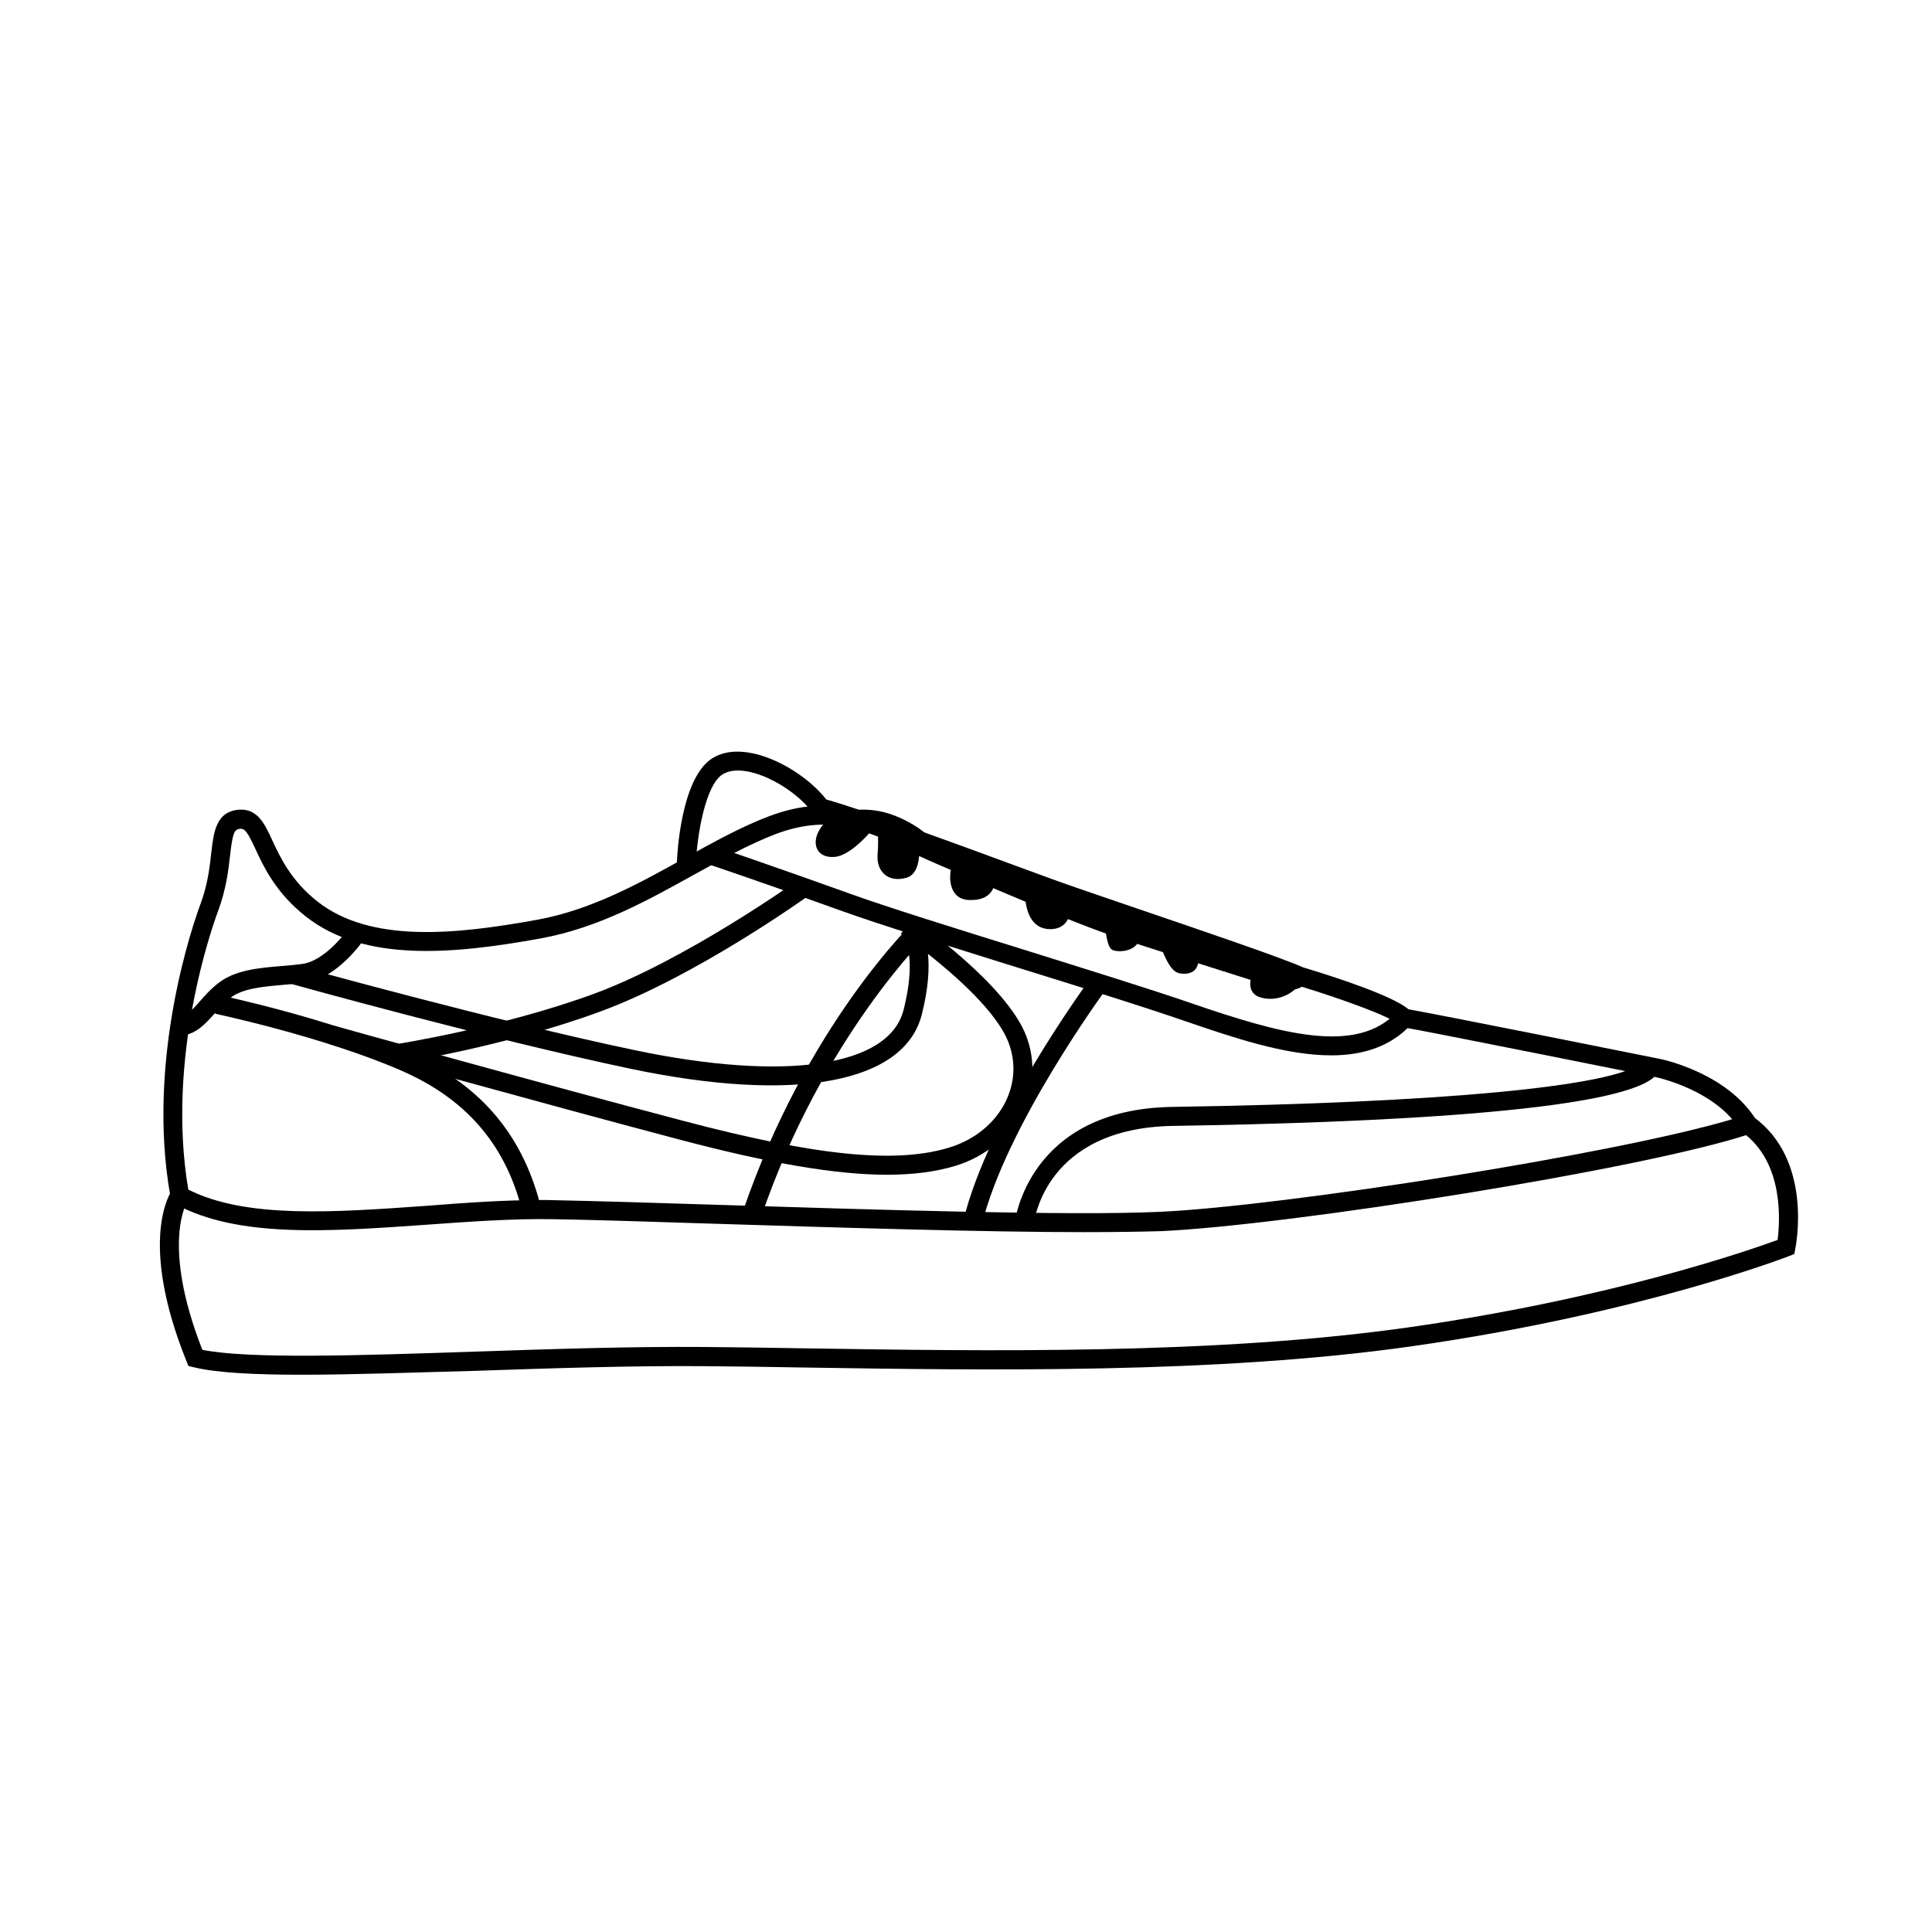 <?xml version="1.0" encoding="UTF-8"?>
<!-- Uploaded to: SVG Repo, www.svgrepo.com, Generator: SVG Repo Mixer Tools -->
<svg fill="#000000" width="800px" height="800px" version="1.1" viewBox="144 144 512 512" xmlns="http://www.w3.org/2000/svg">
 <g>
  <path d="m431.39 470.53c-26.852 0-65.344-1.211-97.688-2.215-17.383-0.555-32.746-1.059-42.926-1.211-10.781-0.203-22.469 0.656-33.754 1.461-25.746 1.812-50.027 3.578-66.555-5.492l-1.059-0.602-0.203-1.16c-6.699-36.828 6.348-73.504 7.859-77.535 1.965-5.238 2.519-9.977 2.922-13.754 0.656-5.594 1.258-10.883 7.254-11.438 4.988-0.402 6.902 3.727 8.918 8.113 2.117 4.535 4.988 10.73 12.043 16.273 14.008 10.934 36.172 8.766 58.141 4.785 14.359-2.621 27.004-9.621 39.246-16.426 7.656-4.231 14.914-8.262 22.27-11.035 16.676-6.297 28.012-0.754 37.988 4.18 1.965 0.957 3.828 1.914 5.742 2.719l3.578 1.562c11.387 4.938 35.117 15.215 46.098 18.793 6.5 2.117 15.215 4.887 23.074 7.356 7.203 2.266 13.703 4.332 17.18 5.492 2.316 0.754 3.777 0.957 4.281 0.906l0.203-1.965 2.922 0.906c9.07 2.719 24.031 7.609 28.363 11.234 9.117 1.613 64.438 12.695 66.855 13.199 0.707 0.152 17.582 3.777 25.191 16.02l1.664 2.719-3.023 1.008c-27.66 9.32-122.07 24.285-156.23 25.844-5.445 0.16-12.395 0.262-20.355 0.262zm-143.89-8.516c1.109 0 2.215 0 3.324 0.051 10.227 0.203 25.594 0.656 42.977 1.211 41.867 1.309 94.012 2.973 117.69 1.863 32.648-1.512 120.61-15.266 151.55-24.535-7.152-8.312-19.801-11.035-19.949-11.082-0.605-0.102-61.668-12.395-67.41-13.301l-1.109-0.203-0.605-0.906c-1.512-1.664-13.855-6.195-24.988-9.621-1.863 1.211-4.785 1.059-9.07-0.352-3.477-1.16-9.926-3.176-17.078-5.441-7.859-2.469-16.574-5.238-23.125-7.406-11.234-3.68-35.066-14.008-46.5-18.941l-3.578-1.562c-1.965-0.855-3.93-1.812-5.945-2.82-9.523-4.684-19.297-9.473-34.008-3.981-7.004 2.672-14.105 6.602-21.613 10.73-12.594 7.004-25.594 14.207-40.809 16.977-23.074 4.18-46.602 6.398-62.121-5.742-8.062-6.297-11.336-13.402-13.504-18.086-1.965-4.231-2.719-5.289-3.93-5.238-1.562 0.152-2.016 0.805-2.719 7.004-0.453 4.031-1.059 9.07-3.223 14.914-1.461 3.879-13.805 38.594-7.859 73.707 15.266 7.707 38.34 6.047 62.723 4.332 10.277-0.812 20.859-1.57 30.883-1.57z"/>
  <path d="m282.11 463.88c-4.535-17.027-14.914-28.816-31.789-36.172-20.758-9.02-49.07-15.012-49.324-15.062l1.059-4.938c0.301 0.051 29.07 6.144 50.281 15.367 18.34 7.961 29.676 20.906 34.66 39.5z"/>
  <path d="m249.21 425.79-0.754-4.988c0.301-0.051 28.215-4.383 52.852-13.402 24.535-9.02 53.906-29.977 54.211-30.23l2.922 4.082c-1.211 0.855-30.23 21.613-55.418 30.832-25.094 9.273-53.508 13.707-53.812 13.707z"/>
  <path d="m345.69 466.55-4.785-1.613c16.777-49.07 44.738-76.227 45.949-77.336l3.477 3.629c-0.305 0.254-28.316 27.461-44.641 75.32z"/>
  <path d="m404.18 468.67-4.887-1.16c6.5-27.055 32.344-62.32 33.402-63.832l4.082 2.973c-0.305 0.402-26.352 36.023-32.598 62.02z"/>
  <path d="m417.93 468.62-5.039-0.504c0.051-0.301 3.477-30.23 41.918-30.781 70.836-1.059 117.24-5.441 124.19-11.688l3.375 3.777c-10.328 9.219-75.016 12.141-127.46 12.949-34.004 0.551-36.875 25.238-36.977 26.246z"/>
  <path d="m192.28 418.49-0.805-4.988c2.016-0.352 3.273-1.613 5.441-4.082 1.309-1.512 2.82-3.223 4.887-4.836 4.434-3.527 10.781-4.082 16.93-4.586 1.812-0.152 3.629-0.301 5.441-0.555 5.289-0.707 10.68-7.152 12.293-9.574l4.18 2.82c-0.301 0.453-7.152 10.629-15.82 11.738-1.863 0.25-3.777 0.402-5.644 0.555-5.644 0.504-10.984 0.957-14.207 3.527-1.715 1.359-3.023 2.82-4.231 4.231-2.367 2.625-4.535 5.094-8.465 5.75z"/>
  <path d="m496.78 423.68c-12.344 0-26.449-4.887-38.844-9.117-10.781-3.727-27.711-9.02-44.133-14.105-18.844-5.894-36.676-11.438-46.5-14.965-18.391-6.648-36.223-12.695-36.426-12.746l1.613-4.785c0.203 0.051 18.035 6.144 36.527 12.797 9.723 3.527 28.312 9.32 46.301 14.914 16.426 5.141 33.453 10.43 44.285 14.156 23.629 8.113 44.031 13.906 54.664 2.266l3.727 3.375c-5.547 5.996-13.004 8.211-21.215 8.211z"/>
  <path d="m487.16 404.89c-5.594-2.469-26.602-9.621-43.527-15.418-9.723-3.324-18.34-6.246-22.52-7.758l-6.602-2.418c-14.914-5.492-42.621-15.719-53.707-18.793l-0.855-0.25-0.504-0.707c-5.289-7.406-18.391-14.008-24.031-10.277-4.484 2.922-6.648 15.973-7.004 23.477l-5.039-0.203c0.102-2.266 1.109-22.168 9.27-27.508 8.566-5.594 23.879 2.57 30.328 10.832 11.789 3.375 38.641 13.301 53.254 18.691l6.602 2.418c4.133 1.512 12.695 4.434 22.418 7.758 17.887 6.098 38.188 13 43.934 15.566z"/>
  <path d="m379.09 455.32c-13.551 0-31.188-3.023-55.016-9.32-37.23-9.824-92.297-25.191-92.852-25.34l1.359-4.836c0.555 0.152 55.57 15.516 92.801 25.293 35.164 9.27 56.176 11.336 70.332 6.953 6.648-2.066 12.043-6.5 14.812-12.191 2.418-4.988 2.719-10.379 0.754-15.566-2.973-7.961-13.957-17.684-21.363-23.527 0.402 3.777 0.152 8.969-1.613 16.02-4.586 18.238-33.453 23.629-77.285 14.41-37.332-7.859-89.527-22.371-90.031-22.52l1.359-4.836c0.504 0.152 52.547 14.609 89.727 22.418 40.254 8.465 67.609 4.383 71.391-10.68 4.031-16.07-0.656-20.152-0.707-20.152l2.922-4.082c1.008 0.707 25.141 17.48 30.328 31.285 2.418 6.449 2.066 13.402-0.957 19.547-3.375 6.953-9.926 12.344-17.836 14.762-5.176 1.559-11.121 2.363-18.125 2.363z"/>
  <path d="m224.07 508.32c-12.695 0-22.773-0.504-28.867-2.016l-1.258-0.301-0.504-1.211c-12.949-32.145-4.231-44.891-3.828-45.395l4.082 2.922-2.066-1.461 2.066 1.461c-0.051 0.102-7.152 11.133 3.93 39.398 12.395 2.469 41.16 1.512 71.539 0.504 20.656-0.707 42.02-1.41 61.516-1.258 8.113 0.051 16.828 0.203 26.098 0.352 48.719 0.754 109.33 1.715 160.46-5.543 53.855-7.656 90.535-20.504 97.84-23.176 0.605-4.684 1.812-20.504-9.32-28.516l2.922-4.082c15.77 11.336 11.285 34.008 11.082 34.965l-0.25 1.359-1.258 0.504c-0.402 0.152-39.551 15.367-100.31 23.98-51.488 7.305-112.35 6.348-161.22 5.594-9.219-0.152-17.938-0.301-26.047-0.352-19.398-0.152-40.656 0.555-61.312 1.258-16.785 0.457-32.402 1.012-45.301 1.012z"/>
  <path d="m489.17 403.73s-3.879-6.047-9.07-4.637c-5.141 1.359-6.398 7.559-2.519 9.07 3.883 1.461 9.07-0.051 11.59-4.434z"/>
  <path d="m456.68 401.96c-3.879-0.605-5.141-9.672-7.559-11.336 7.809-0.25 10.68 2.266 11.941 5.289 1.262 3.023 0.406 6.801-4.383 6.047z"/>
  <path d="m434.26 384.23s9.574 1.258 11.336 6.297c1.762 5.039-4.133 6.144-6.648 5.289-2.519-0.906-1.414-9.977-4.688-11.586z"/>
  <path d="m414 376.93s9.574 1.359 12.191 4.383c2.621 3.023 1.613 9.07-4.031 8.918-5.644-0.152-6.398-6.297-6.551-9.32-0.098-2.973-1.609-3.981-1.609-3.981z"/>
  <path d="m395.87 368.96s10.934 1.359 11.688 5.894c0.754 4.535-1.109 7.91-6.801 7.656-5.644-0.25-5.289-6.801-4.535-8.918 0.758-2.113-0.352-4.633-0.352-4.633z"/>
  <path d="m387.15 363.82s0.352 1.715 0.453 3.93c0.203 3.375-0.203 7.859-3.223 8.816-5.039 1.512-8.16-1.613-7.809-6.144 0.352-4.535-0.102-8.16-0.102-8.16s-6.144 8.312-11.184 8.816c-5.039 0.504-6.648-3.879-3.527-8.062 3.125-4.133 10.078-5.391 16.473-3.777 6.398 1.613 13.199 6.398 13.703 9.07-1.613-0.102-4.332-0.504-4.332-0.504z"/>
 </g>
</svg>